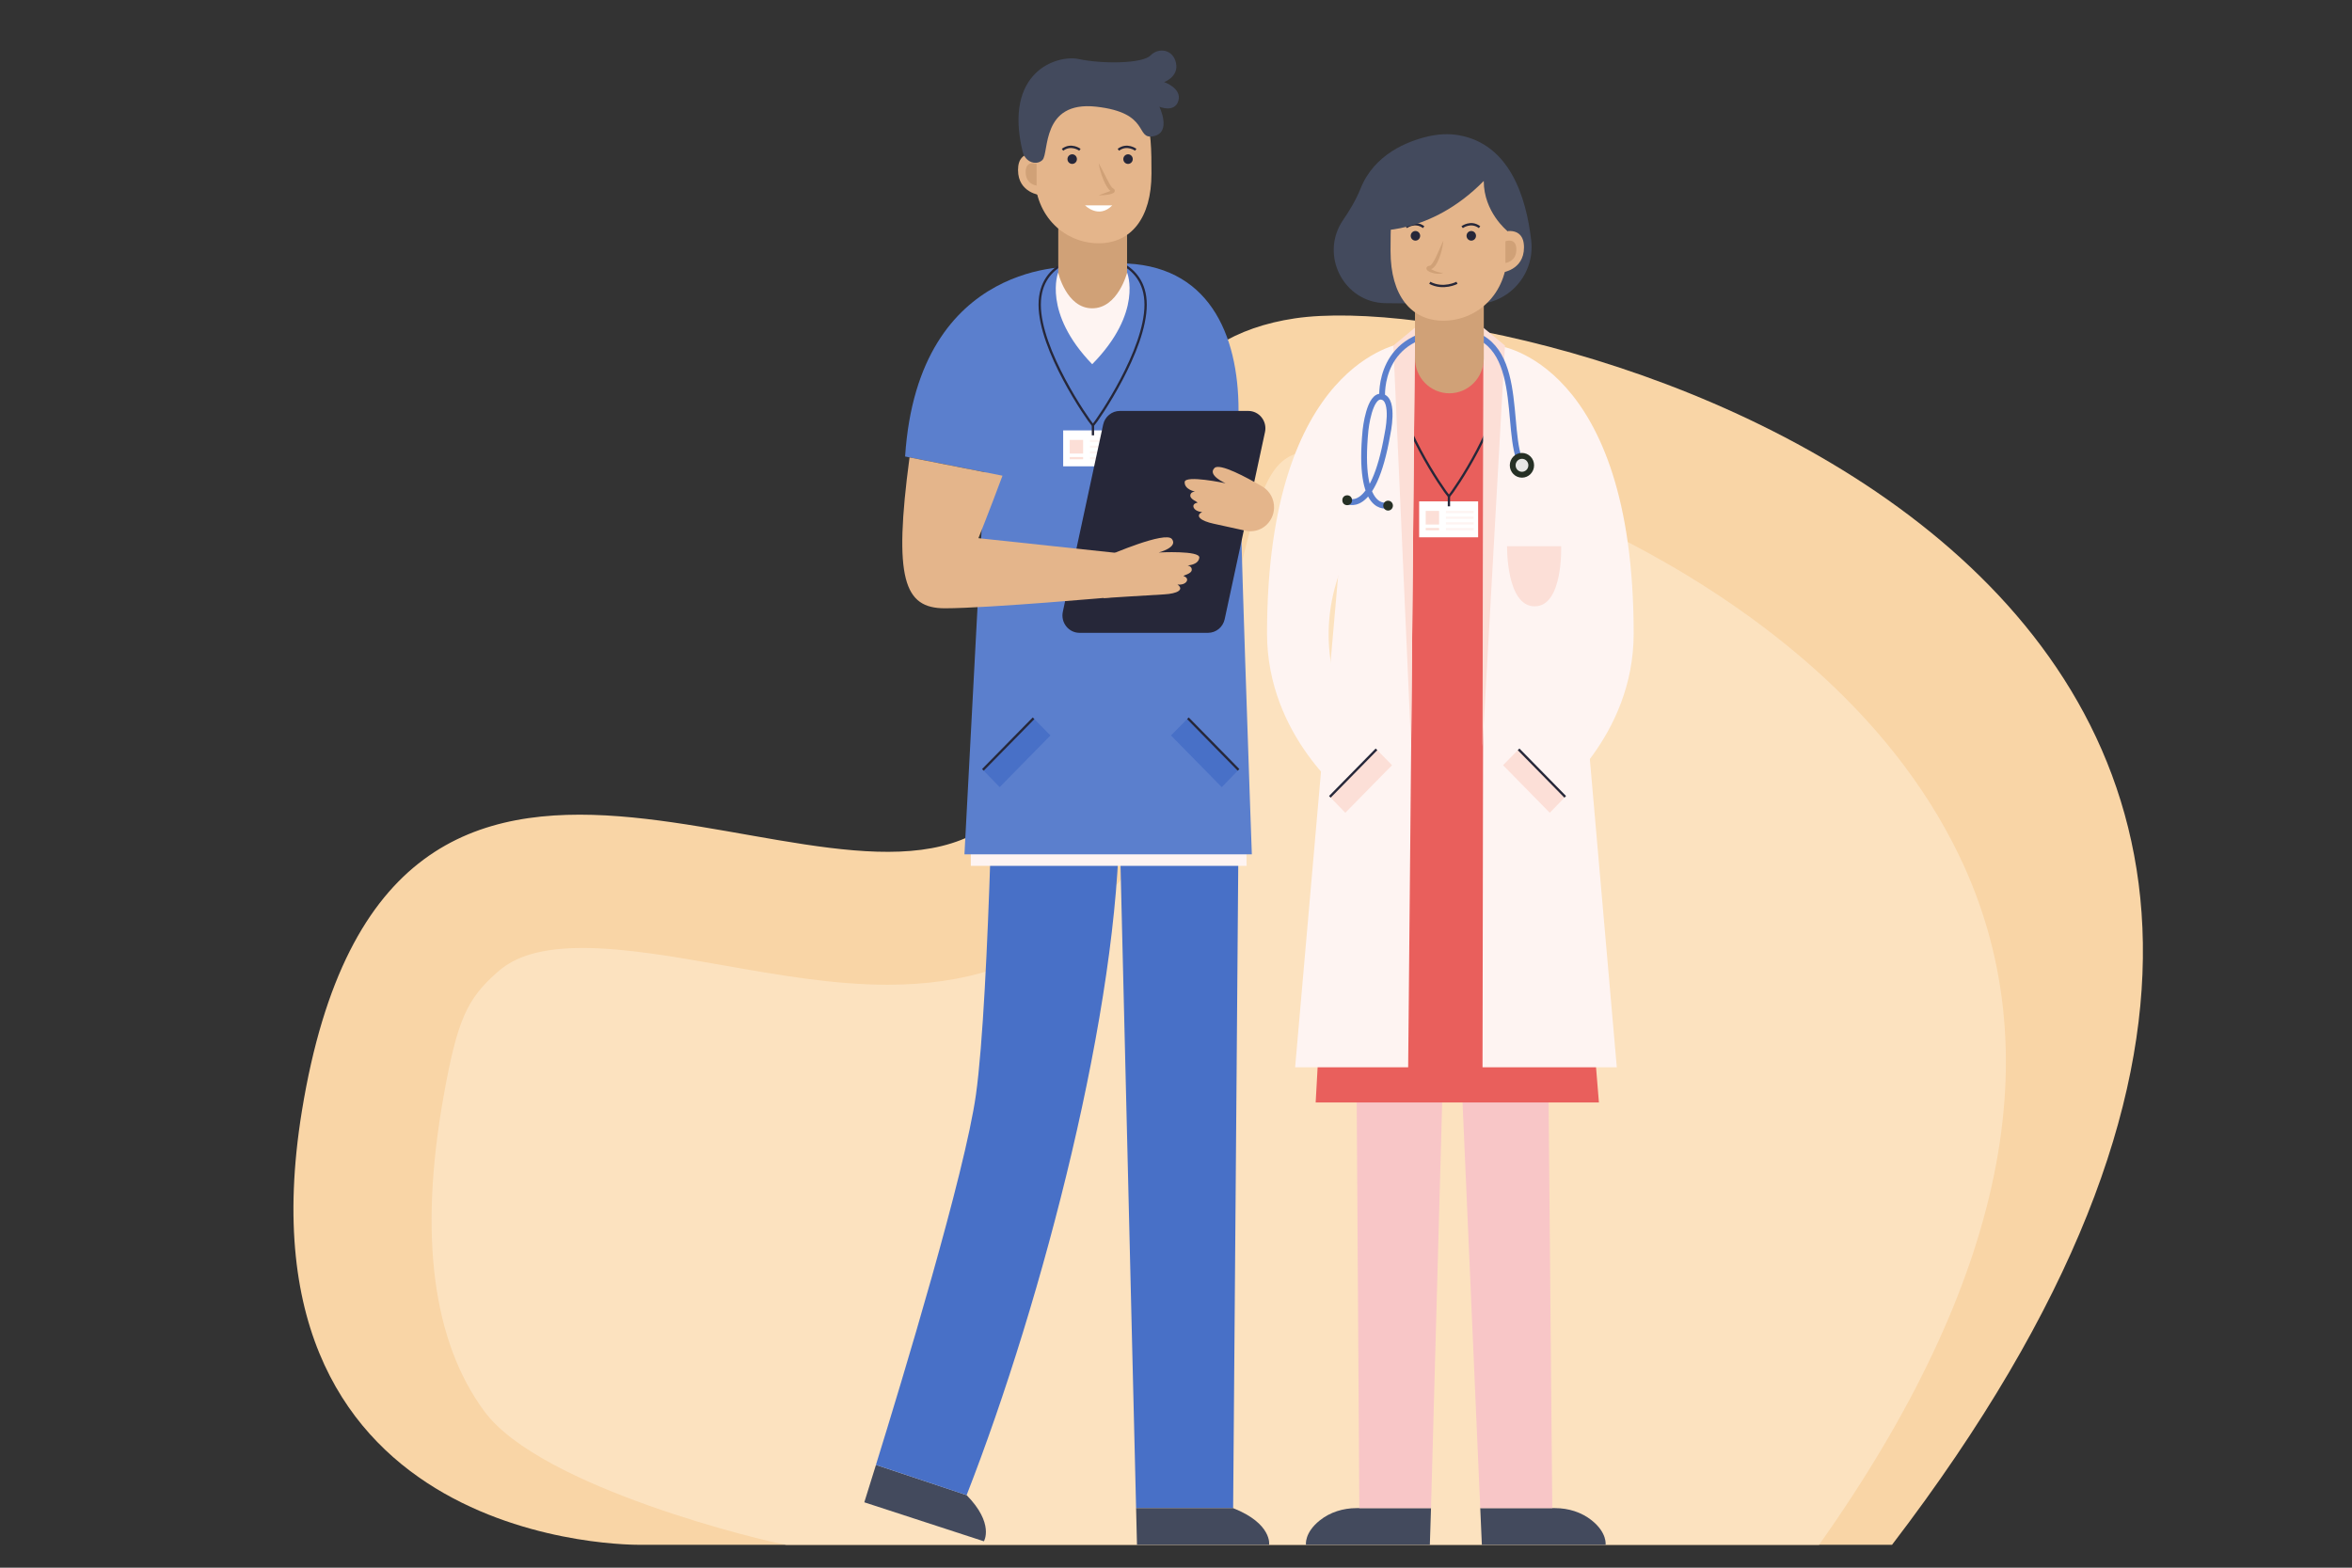 <svg xmlns:dc="http://purl.org/dc/elements/1.1/" xmlns:cc="http://creativecommons.org/ns#" xmlns:rdf="http://www.w3.org/1999/02/22-rdf-syntax-ns#" xmlns:svg="http://www.w3.org/2000/svg" xmlns="http://www.w3.org/2000/svg" xmlns:sodipodi="http://sodipodi.sourceforge.net/DTD/sodipodi-0.dtd" xmlns:inkscape="http://www.inkscape.org/namespaces/inkscape" x="0px" y="0px" viewBox="0 0 750 500" style="enable-background:new 0 0 750 500;" xml:space="preserve" id="svg185" sodipodi:docname="Fondation Groupama pour la sante&#x301; - Illustration - Groupama.svg" inkscape:version="0.92.5 (2060ec1f9f, 2020-04-08)"><rect x="0" y="0" width="750" height="500" fill="#333333" stroke="none"/><defs id="defs189"></defs>
<style type="text/css" id="style2">
	.st0{fill:#F9D5A6;}
	.st1{fill:#FCE2BF;}
	.st2{fill:#434A5D;}
	.st3{fill:#4870C7;}
	.st4{fill:#FEF4F2;}
	.st5{fill:#5B7FCD;}
	.st6{fill:none;stroke:#262739;stroke-width:0.621;stroke-miterlimit:10;}
	.st7{fill:#FFFFFF;}
	.st8{fill:#FCDFD7;}
	.st9{fill:#262739;}
	.st10{fill:#E4B58B;}
	.st11{fill:#D0A177;}
	.st12{fill:#F8C6C7;}
	.st13{fill:#E95F5C;}
	.st14{fill:none;stroke:#5B7FCD;stroke-width:1.552;stroke-miterlimit:10;}
	.st15{fill:#263025;}
	.st16{fill:#E8E7E5;}
</style>
<g id="BACKGROUND">
</g>
<g id="OBJECTS" transform="matrix(1.188,0,0,1.21,-88.027,-34.138)">
	<path class="st0" d="M 581.95,435.4 H 245.9 c 0,0 -110.05,1.9 -90.77,-114.34 23.32,-140.64 141.87,-40.97 185.93,-76.6 44.06,-35.63 15.01,-122.84 80.67,-132.34 65.66,-9.5 357.26,70.18 160.22,323.28 z" id="path5" inkscape:connector-curvature="0" style="fill:#f9d5a6"></path>
	<path class="st1" d="m 285.12,435.4 c -5.37,-0.81 -65.79,-14.97 -80.98,-35.13 -13.87,-18.4 -17.6,-46.15 -11.09,-82.46 3.76,-20.96 6.47,-26.29 14.42,-33.24 3.45,-3.02 9.19,-6.48 23.03,-6.48 11.36,0 24.83,2.34 37.86,4.59 14.45,2.5 29.39,5.1 43.96,5.1 0,0 0.01,0 0.01,0 20.74,0 37.33,-5.26 50.73,-16.09 28.53,-23.07 35.91,-56.92 41.83,-84.12 8.08,-37.09 11.68,-39.32 21.85,-40.79 0.38,-0.06 1.48,-0.18 3.45,-0.18 17.01,0 51.21,8.52 86.08,27.23 27.6,14.81 64.55,40.73 83.78,80.08 25.01,51.16 12.32,112.16 -37.68,181.49 z" id="path7" inkscape:connector-curvature="0" style="fill:#fce2bf"></path>
	<g id="g17">
		<path class="st2" d="m 306.09,424.2 32.1,10.28 c 0,0 2.87,-4.66 -4.63,-12.16 l -24.34,-7.98 c -1.93,6.12 -3.13,9.86 -3.13,9.86 z" id="path9" inkscape:connector-curvature="0" style="fill:#434a5d"></path>
		<g id="g15">
			<path class="st3" d="m 406.54,246.69 v -37.22 h -65.49 c 0,0 -1.25,81.1 -5,107.32 -2.94,20.61 -19.76,75.12 -26.84,97.55 l 24.34,7.98 c 20.61,-51.83 40.99,-129.3 40.99,-178.92 l 4.5,182.34 h 26.05 z" id="path11" inkscape:connector-curvature="0" style="fill:#4870c7"></path>
			<path class="st2" d="m 405.09,425.74 h -26.05 l 0.24,9.66 h 35.47 c 0.01,0 0.86,-5.58 -9.66,-9.66 z" id="path13" inkscape:connector-curvature="0" style="fill:#434a5d"></path>
		</g>
	</g>
	<polygon class="st4" points="334.68,251.58 334.68,256.45 408.71,256.45 408.64,251.58 " id="polygon19" style="fill:#fef4f2"></polygon>
	<path class="st5" d="m 317.04,148.54 1.19,0.23 24.95,4.82 11.62,2.25 8.29,-57.32 c 0,0.01 -42.53,-2.63 -46.05,50.02 z" id="path21" inkscape:connector-curvature="0" style="fill:#5b7fcd"></path>
	<path class="st5" d="m 332.97,253.39 7.8,-144.85 c 0,0 9.82,-10.92 33.77,-10.92 23.96,0 32,18.73 32,38.72 0,19.99 3.57,117.06 3.57,117.06 h -77.14 z" id="path23" inkscape:connector-curvature="0" style="fill:#5b7fcd"></path>
	<g id="g43">
		<path class="st6" d="m 367.31,95.64 v 0 c -1.49,0.06 -14.14,0.92 -14.14,12.89 0,11.96 12.78,30.09 14.29,31.83 1.52,-1.75 14.14,-19.87 14.14,-31.83 0,-11.97 -12.8,-12.83 -14.29,-12.89 z" id="path25" inkscape:connector-curvature="0" style="fill:none;stroke:#262739;stroke-width:0.621;stroke-miterlimit:10"></path>
		<rect x="359.47" y="141.66" class="st7" width="15.83" height="9.47" id="rect27" style="fill:#ffffff"></rect>
		<line class="st6" x1="367.46" y1="140.37" x2="367.46" y2="142.96" id="line29" style="fill:none;stroke:#262739;stroke-width:0.621;stroke-miterlimit:10"></line>
		<rect x="361.23" y="144.17" class="st8" width="3.59" height="3.59" id="rect31" style="fill:#fcdfd7"></rect>
		<rect x="366.65" y="144.17" class="st4" width="7.45" height="0.59" id="rect33" style="fill:#fef4f2"></rect>
		<rect x="366.65" y="145.67" class="st4" width="7.45" height="0.59" id="rect35" style="fill:#fef4f2"></rect>
		<rect x="366.65" y="147.17" class="st4" width="7.45" height="0.59" id="rect37" style="fill:#fef4f2"></rect>
		<rect x="366.65" y="148.68" class="st4" width="7.45" height="0.59" id="rect39" style="fill:#fef4f2"></rect>
		<rect x="361.23" y="148.68" class="st8" width="3.59" height="0.59" id="rect41" style="fill:#fcdfd7"></rect>
	</g>
	<path class="st9" d="m 398.34,195.02 h -34.48 c -2.93,0 -5.11,-2.71 -4.48,-5.57 l 10.82,-49.32 c 0.46,-2.1 2.33,-3.6 4.48,-3.6 h 34.48 c 2.93,0 5.11,2.71 4.48,5.57 l -10.82,49.32 c -0.46,2.1 -2.32,3.6 -4.48,3.6 z" id="path45" inkscape:connector-curvature="0" style="fill:#262739"></path>
	<path class="st10" d="m 336.72,170.07 c 0,0 2.76,-6.69 6.46,-16.47 l -24.95,-4.82 c -4.37,32.13 -1.45,39.77 9.47,39.77 11.6,0 45.96,-3.01 45.96,-3.01 v -11.6 z" id="path47" inkscape:connector-curvature="0" style="fill:#e4b58b"></path>
	<path class="st11" d="m 367.38,111.48 v 0 c -5.1,0 -9.23,-4.13 -9.23,-9.23 V 86.4 h 18.47 v 15.84 c 0,5.11 -4.14,9.24 -9.24,9.24 z" id="path49" inkscape:connector-curvature="0" style="fill:#d0a177"></path>
	<path class="st10" d="m 383.17,73.98 c 0,11.74 -5.52,18.36 -14.18,18.36 -8.66,0 -17.18,-6.62 -17.18,-18.36 0,-11.74 0,-24.09 15.68,-24.09 15.68,0 15.68,12.35 15.68,24.09 z" id="path51" inkscape:connector-curvature="0" style="fill:#e4b58b"></path>
	<path class="st10" d="m 347.35,73.03 c 0,6.08 6.08,6.64 6.08,6.64 V 69.05 c 0.01,0 -6.08,-2.1 -6.08,3.98 z" id="path53" inkscape:connector-curvature="0" style="fill:#e4b58b"></path>
	<path class="st11" d="m 349.4,73.56 c 0,3.27 2.93,3.57 2.93,3.57 v -5.72 c 0,0.01 -2.93,-1.12 -2.93,2.15 z" id="path55" inkscape:connector-curvature="0" style="fill:#d0a177"></path>
	<path class="st9" d="m 360.62,70.15 c 0,0.7 0.57,1.27 1.27,1.27 0.7,0 1.27,-0.57 1.27,-1.27 0,-0.7 -0.57,-1.27 -1.27,-1.27 -0.7,0.01 -1.27,0.57 -1.27,1.27 z" id="path57" inkscape:connector-curvature="0" style="fill:#262739"></path>
	<path class="st9" d="m 375.61,70.15 c 0,0.7 0.57,1.27 1.27,1.27 0.7,0 1.27,-0.57 1.27,-1.27 0,-0.7 -0.57,-1.27 -1.27,-1.27 -0.7,0.01 -1.27,0.57 -1.27,1.27 z" id="path59" inkscape:connector-curvature="0" style="fill:#262739"></path>
	<path class="st7" d="m 372.64,82.35 c -3.65,3.65 -7.3,0 -7.3,0 z" id="path61" inkscape:connector-curvature="0" style="fill:#ffffff"></path>
	<path class="st6" d="m 363.96,67.69 c 0,0 -2.33,-1.73 -4.67,0" id="path63" inkscape:connector-curvature="0" style="fill:none;stroke:#262739;stroke-width:0.621;stroke-miterlimit:10"></path>
	<path class="st6" d="m 378.95,67.69 c 0,0 -2.33,-1.73 -4.67,0" id="path65" inkscape:connector-curvature="0" style="fill:none;stroke:#262739;stroke-width:0.621;stroke-miterlimit:10"></path>
	<path class="st10" d="m 371.73,174.6 c 0,0 15.21,-6.51 16.93,-4.3 1.72,2.21 -3.55,3.54 -3.55,3.54 0,0 11.15,-0.59 10.9,1.37 -0.25,1.96 -3.14,2.04 -3.14,2.04 0,0 1.23,0.21 1.11,1.23 -0.13,1.01 -2.17,1.32 -2.21,1.58 1.93,0.6 0.77,2.52 -1.62,2.22 1.89,1.37 -0.05,2.41 -3.52,2.6 -3.47,0.18 -16.33,0.99 -16.33,0.99" id="path67" inkscape:connector-curvature="0" style="fill:#e4b58b"></path>
	<path class="st10" d="m 392.08,155.29 c 0.06,-1.98 10.98,0.31 10.98,0.31 0,0 -5,-2.12 -2.96,-4.04 1.4,-1.33 8.52,2.43 12.8,4.88 2.02,1.16 3.24,3.33 3.17,5.66 v 0 c -0.11,3.96 -3.79,6.84 -7.66,6 -3.37,-0.73 -6.96,-1.51 -8.54,-1.84 -3.4,-0.71 -5.16,-2.04 -3.08,-3.1 -2.4,-0.07 -3.26,-2.14 -1.26,-2.44 0.01,-0.26 -1.97,-0.87 -1.94,-1.89 0.03,-1.02 1.28,-1.04 1.28,-1.04 0,0 -2.85,-0.52 -2.79,-2.5 z" id="path69" inkscape:connector-curvature="0" style="fill:#e4b58b"></path>
	<path class="st2" d="m 348.61,68.26 c 0.41,1.65 1.87,2.95 3.57,2.86 0.61,-0.03 1.22,-0.24 1.74,-0.76 1.81,-1.81 -0.43,-15.63 14.38,-14.03 14.8,1.6 10.38,8.75 15.39,7.79 5,-0.96 1.6,-7.77 1.6,-7.77 0,0 4.15,1.7 5.11,-1.6 0.96,-3.3 -3.83,-4.9 -3.83,-4.9 0,0 3.94,-1.38 3.19,-5 -0.75,-3.62 -4.62,-4.24 -6.85,-2.02 -2.22,2.22 -13.12,2.24 -19.21,0.96 -5.93,-1.25 -20.35,3.34 -15.09,24.47 z" id="path71" inkscape:connector-curvature="0" style="fill:#434a5d"></path>
	<path class="st4" d="m 358.12,100.07 c 0,0 2.22,9.41 9.14,9.41 6.92,0 9.37,-9.41 9.37,-9.41 0,0 4.39,10.4 -9.37,24.15 -13.39,-13.61 -9.14,-24.15 -9.14,-24.15 z" id="path73" inkscape:connector-curvature="0" style="fill:#fef4f2"></path>
	<polygon class="st3" points="337.92,231.14 351.52,217.54 356.05,222.07 342.43,235.69 " id="polygon75" style="fill:#4870c7"></polygon>
	<polygon class="st3" points="406.54,231.14 392.95,217.54 388.41,222.07 402.03,235.69 " id="polygon77" style="fill:#4870c7"></polygon>
	<line class="st6" x1="337.92" y1="231.14" x2="351.52" y2="217.54" id="line79" style="fill:none;stroke:#262739;stroke-width:0.621;stroke-miterlimit:10"></line>
	<line class="st6" x1="392.95" y1="217.54" x2="406.54" y2="231.14" id="line81" style="fill:none;stroke:#262739;stroke-width:0.621;stroke-miterlimit:10"></line>
	<path class="st2" d="m 465.86,63.89 c -2.85,-0.52 -5.78,-0.34 -8.6,0.31 -5.34,1.25 -14.25,4.63 -17.94,13.65 -1.32,3.22 -3.03,5.93 -4.73,8.38 -6.38,9.18 0.19,21.76 11.37,21.89 l 23.87,0.26 c 9.07,0.1 16.32,-7.74 15.27,-16.75 -1.34,-11.59 -5.83,-25.29 -19.24,-27.74 z" id="path83" inkscape:connector-curvature="0" style="fill:#434a5d"></path>
	<g id="g89">
		<path class="st2" d="m 424.64,435.4 h 33.25 l 0.31,-9.66 h -20.04 c -3.53,0 -7.03,1.05 -9.81,3.23 -4.2,3.29 -3.71,6.43 -3.71,6.43 z" id="path85" inkscape:connector-curvature="0" style="fill:#434a5d"></path>
		<polygon class="st12" points="437.79,246.69 438.96,425.74 458.2,425.74 463.31,243.4 " id="polygon87" style="fill:#f8c6c7"></polygon>
	</g>
	<g id="g95">
		<path class="st2" d="m 491.54,425.74 h -20.12 l 0.43,9.66 h 33.21 c 0,0 0.48,-3.14 -3.71,-6.43 -2.78,-2.18 -6.28,-3.23 -9.81,-3.23 z" id="path91" inkscape:connector-curvature="0" style="fill:#434a5d"></path>
		<polygon class="st12" points="489.1,246.69 463.31,243.4 471.42,425.74 490.75,425.74 " id="polygon93" style="fill:#f8c6c7"></polygon>
	</g>
	<path class="st13" d="M 503.27,318.81 490.65,167.38 c 0,-7.73 3.82,-50.04 -27.34,-50.04 -18.11,0 -29.12,6.44 -28.34,28.99 0.87,25.33 -7.73,172.48 -7.73,172.48 z" id="path97" inkscape:connector-curvature="0" style="fill:#e95f5c"></path>
	<g id="g117">
		<path class="st6" d="m 462.86,114.35 v 0 c -1.49,0.06 -14.14,0.92 -14.14,12.89 0,11.96 12.78,30.09 14.29,31.83 1.52,-1.75 14.14,-19.87 14.14,-31.83 0,-11.97 -12.8,-12.83 -14.29,-12.89 z" id="path99" inkscape:connector-curvature="0" style="fill:none;stroke:#262739;stroke-width:0.621;stroke-miterlimit:10"></path>
		<rect x="455.02" y="160.37" class="st7" width="15.83" height="9.47" id="rect101" style="fill:#ffffff"></rect>
		<line class="st6" x1="463.01" y1="159.08" x2="463.01" y2="161.67" id="line103" style="fill:none;stroke:#262739;stroke-width:0.621;stroke-miterlimit:10"></line>
		<rect x="456.78" y="162.88" class="st8" width="3.59" height="3.59" id="rect105" style="fill:#fcdfd7"></rect>
		<rect x="462.2" y="162.88" class="st4" width="7.45" height="0.59" id="rect107" style="fill:#fef4f2"></rect>
		<rect x="462.2" y="164.38" class="st4" width="7.45" height="0.59" id="rect109" style="fill:#fef4f2"></rect>
		<rect x="462.2" y="165.88" class="st4" width="7.45" height="0.59" id="rect111" style="fill:#fef4f2"></rect>
		<rect x="462.2" y="167.39" class="st4" width="7.45" height="0.59" id="rect113" style="fill:#fef4f2"></rect>
		<rect x="456.78" y="167.39" class="st8" width="3.59" height="0.59" id="rect115" style="fill:#fcdfd7"></rect>
	</g>
	<path class="st4" d="m 450.52,118.71 c 0,0 -36.33,4.76 -36.33,76.5 0,27.25 21.77,43.36 21.77,43.36 l 8.57,-8.57 c 0,0 -34.74,-35.24 5.99,-75.98 z" id="path119" inkscape:connector-curvature="0" style="fill:#fef4f2"></path>
	<path class="st4" d="m 476.27,119.34 c 0,0 36.33,4.13 36.33,75.87 0,27.25 -21.77,43.36 -21.77,43.36 L 482.26,230 c 0,0 34.74,-35.24 -5.99,-75.98 z" id="path121" inkscape:connector-curvature="0" style="fill:#fef4f2"></path>
	<polygon class="st4" points="453.89,117.34 450.52,118.71 436.9,139.24 421.73,309.53 452.07,309.53 " id="polygon123" style="fill:#fef4f2"></polygon>
	<polygon class="st4" points="508.07,309.53 492.9,139.24 474.05,118.71 472.36,117.63 472.03,309.53 " id="polygon125" style="fill:#fef4f2"></polygon>
	<polygon class="st8" points="448.09,119.31 453.89,114.59 452.87,224.97 " id="polygon127" style="fill:#fcdfd7"></polygon>
	<path class="st8" d="m 478.62,172.19 h 14.51 c 0,0 0.59,15.84 -7.1,15.84 -7.69,0.01 -7.41,-15.84 -7.41,-15.84 z" id="path129" inkscape:connector-curvature="0" style="fill:#fcdfd7"></path>
	<polygon class="st8" points="478.06,119.31 472.26,114.59 472.03,224.97 " id="polygon131" style="fill:#fcdfd7"></polygon>
	<g id="g145">
		<path class="st14" d="m 446.51,161.41 c 0,0 -8.12,2.43 -5.88,-19.88 0,0 1.01,-9.54 4.46,-8.72 3.45,0.81 1.42,9.84 1.42,9.84 -3.91,22.08 -11.06,17.54 -11.06,17.54" id="path133" inkscape:connector-curvature="0" style="fill:none;stroke:#5b7fcd;stroke-width:1.552;stroke-miterlimit:10"></path>
		<path class="st14" d="m 445.09,132.81 c 0,0 -1.22,-17.25 19.07,-17.25 20.29,0 13.39,26.58 18.46,35.3" id="path135" inkscape:connector-curvature="0" style="fill:none;stroke:#5b7fcd;stroke-width:1.552;stroke-miterlimit:10"></path>
		
			<circle transform="matrix(1,-0.03,0.03,1,-4.545,12.943)" class="st15" cx="435.44" cy="160.19" id="ellipse137" r="1.3" style="fill:#263025"></circle>
		<path class="st15" d="m 479.35,150.86 c 0,1.8 1.46,3.26 3.26,3.26 1.8,0 3.26,-1.46 3.26,-3.26 0,-1.8 -1.46,-3.26 -3.26,-3.26 -1.79,0 -3.26,1.46 -3.26,3.26 z" id="path139" inkscape:connector-curvature="0" style="fill:#263025"></path>
		<path class="st16" d="m 480.91,150.86 c 0,0.94 0.76,1.71 1.71,1.71 0.94,0 1.71,-0.76 1.71,-1.71 0,-0.94 -0.76,-1.71 -1.71,-1.71 -0.94,0 -1.71,0.77 -1.71,1.71 z" id="path141" inkscape:connector-curvature="0" style="fill:#e8e7e5"></path>
		<path class="st15" d="m 445.38,161.49 c 0,0.72 0.58,1.3 1.3,1.3 0.72,0 1.3,-0.58 1.3,-1.3 0,-0.72 -0.58,-1.3 -1.3,-1.3 -0.72,0 -1.3,0.58 -1.3,1.3 z" id="path143" inkscape:connector-curvature="0" style="fill:#263025"></path>
	</g>
	<path class="st11" d="m 463.13,131.88 v 0 c 5.1,0 9.24,-4.13 9.24,-9.23 V 106.8 H 453.9 v 15.84 c -0.01,5.11 4.13,9.24 9.23,9.24 z" id="path147" inkscape:connector-curvature="0" style="fill:#d0a177"></path>
	<path class="st10" d="m 447.34,94.39 c 0,11.74 5.52,18.36 14.18,18.36 8.66,0 17.18,-6.62 17.18,-18.36 0,-11.74 0,-24.09 -15.68,-24.09 -15.68,-0.01 -15.68,12.34 -15.68,24.09 z" id="path149" inkscape:connector-curvature="0" style="fill:#e4b58b"></path>
	<path class="st10" d="m 483.16,93.43 c 0,6.08 -6.08,6.64 -6.08,6.64 V 89.45 c 0,0 6.08,-2.1 6.08,3.98 z" id="path151" inkscape:connector-curvature="0" style="fill:#e4b58b"></path>
	<path class="st11" d="m 481.11,93.96 c 0,3.27 -2.93,3.57 -2.93,3.57 v -5.72 c 0,0.01 2.93,-1.12 2.93,2.15 z" id="path153" inkscape:connector-curvature="0" style="fill:#d0a177"></path>
	<path class="st9" d="m 470.28,90.37 c 0,0.7 -0.57,1.27 -1.27,1.27 -0.7,0 -1.27,-0.57 -1.27,-1.27 0,-0.7 0.57,-1.27 1.27,-1.27 0.7,0 1.27,0.57 1.27,1.27 z" id="path155" inkscape:connector-curvature="0" style="fill:#262739"></path>
	<path class="st9" d="m 455.29,90.37 c 0,0.7 -0.57,1.27 -1.27,1.27 -0.7,0 -1.27,-0.57 -1.27,-1.27 0,-0.7 0.57,-1.27 1.27,-1.27 0.7,0 1.27,0.57 1.27,1.27 z" id="path157" inkscape:connector-curvature="0" style="fill:#262739"></path>
	<path class="st6" d="m 465.17,102.76 c 0,0 -3.65,1.89 -7.3,0" id="path159" inkscape:connector-curvature="0" style="fill:none;stroke:#262739;stroke-width:0.621;stroke-miterlimit:10"></path>
	<path class="st6" d="m 466.56,88.09 c 0,0 2.33,-1.73 4.67,0" id="path161" inkscape:connector-curvature="0" style="fill:none;stroke:#262739;stroke-width:0.621;stroke-miterlimit:10"></path>
	<path class="st6" d="m 451.56,88.09 c 0,0 2.33,-1.73 4.67,0" id="path163" inkscape:connector-curvature="0" style="fill:none;stroke:#262739;stroke-width:0.621;stroke-miterlimit:10"></path>
	<path class="st2" d="m 442.62,88.97 c 0,0 15.24,1.45 29.74,-13.06 0,8.23 6.33,13.18 6.33,13.18 0,0 4.47,-21.67 -15.68,-21.67 -20.15,0 -20.39,21.55 -20.39,21.55 z" id="path165" inkscape:connector-curvature="0" style="fill:#434a5d"></path>
	<polygon class="st8" points="431.05,238.25 443.57,225.73 447.74,229.91 435.2,242.45 " id="polygon167" style="fill:#fcdfd7"></polygon>
	<polygon class="st8" points="494.23,238.25 481.71,225.73 477.54,229.91 490.08,242.45 " id="polygon169" style="fill:#fcdfd7"></polygon>
	<line class="st6" x1="431.05" y1="238.25" x2="443.57" y2="225.73" id="line171" style="fill:none;stroke:#262739;stroke-width:0.621;stroke-miterlimit:10"></line>
	<line class="st6" x1="481.71" y1="225.73" x2="494.23" y2="238.25" id="line173" style="fill:none;stroke:#262739;stroke-width:0.621;stroke-miterlimit:10"></line>
	<g id="g177">
		<path class="st11" d="m 369,71.23 c 0.55,0.91 1.02,1.84 1.49,2.76 0.48,0.92 0.93,1.85 1.44,2.71 0.24,0.42 0.54,0.86 0.81,1.08 0.03,0.02 0.06,0.05 0.08,0.07 0.07,0.05 0.16,0.07 0.27,0.17 0.04,0.03 0.12,0.12 0.17,0.21 0.05,0.09 0.09,0.3 0.05,0.41 -0.09,0.28 -0.21,0.32 -0.29,0.4 -0.33,0.21 -0.58,0.26 -0.86,0.34 -1.06,0.25 -2.11,0.33 -3.17,0.3 0.99,-0.38 2,-0.67 2.93,-1.04 0.22,-0.09 0.47,-0.21 0.57,-0.29 0.01,0 0.01,-0.05 -0.05,0.1 -0.02,0.05 -0.01,0.18 0.03,0.22 0.01,0.04 0.06,0.07 0.04,0.07 0.01,0.01 -0.03,-0.01 -0.07,-0.03 l -0.24,-0.14 c -0.56,-0.42 -0.82,-0.89 -1.13,-1.35 -0.54,-0.94 -0.96,-1.91 -1.3,-2.91 -0.34,-1.01 -0.62,-2.03 -0.77,-3.08 z" id="path175" inkscape:connector-curvature="0" style="fill:#d0a177"></path>
	</g>
	<g id="g181">
		<path class="st11" d="m 461.52,91.63 c -0.1,1.12 -0.33,2.21 -0.65,3.29 -0.33,1.07 -0.72,2.13 -1.38,3.13 -0.16,0.25 -0.38,0.48 -0.6,0.71 -0.14,0.11 -0.29,0.21 -0.44,0.31 -0.17,0.07 -0.46,0.15 -0.58,0.16 -0.06,0 -0.1,0.01 -0.13,0.01 -0.02,0 -0.02,0.03 0.08,-0.09 0.04,-0.06 0.07,-0.18 0.05,-0.24 -0.01,-0.06 -0.03,-0.08 -0.03,-0.08 -0.01,0 0.02,0.03 0.05,0.06 0.14,0.13 0.37,0.27 0.59,0.4 0.46,0.24 0.95,0.45 1.46,0.6 0.51,0.15 1.04,0.27 1.59,0.18 -0.49,0.31 -1.11,0.34 -1.68,0.31 -0.58,-0.05 -1.14,-0.17 -1.7,-0.38 -0.28,-0.11 -0.55,-0.22 -0.83,-0.44 -0.07,-0.06 -0.15,-0.12 -0.23,-0.24 -0.04,-0.05 -0.09,-0.14 -0.11,-0.27 -0.03,-0.12 0.01,-0.32 0.09,-0.43 0.18,-0.23 0.32,-0.24 0.43,-0.29 0.1,-0.03 0.2,-0.05 0.28,-0.06 0.28,0 0.62,-0.38 0.89,-0.81 0.58,-0.83 1.01,-1.85 1.48,-2.83 0.44,-0.98 0.87,-1.99 1.37,-3 z" id="path179" inkscape:connector-curvature="0" style="fill:#d0a177"></path>
	</g>
</g>
<g id="DESIGNED_BY_FREEPIK">
</g>
</svg>